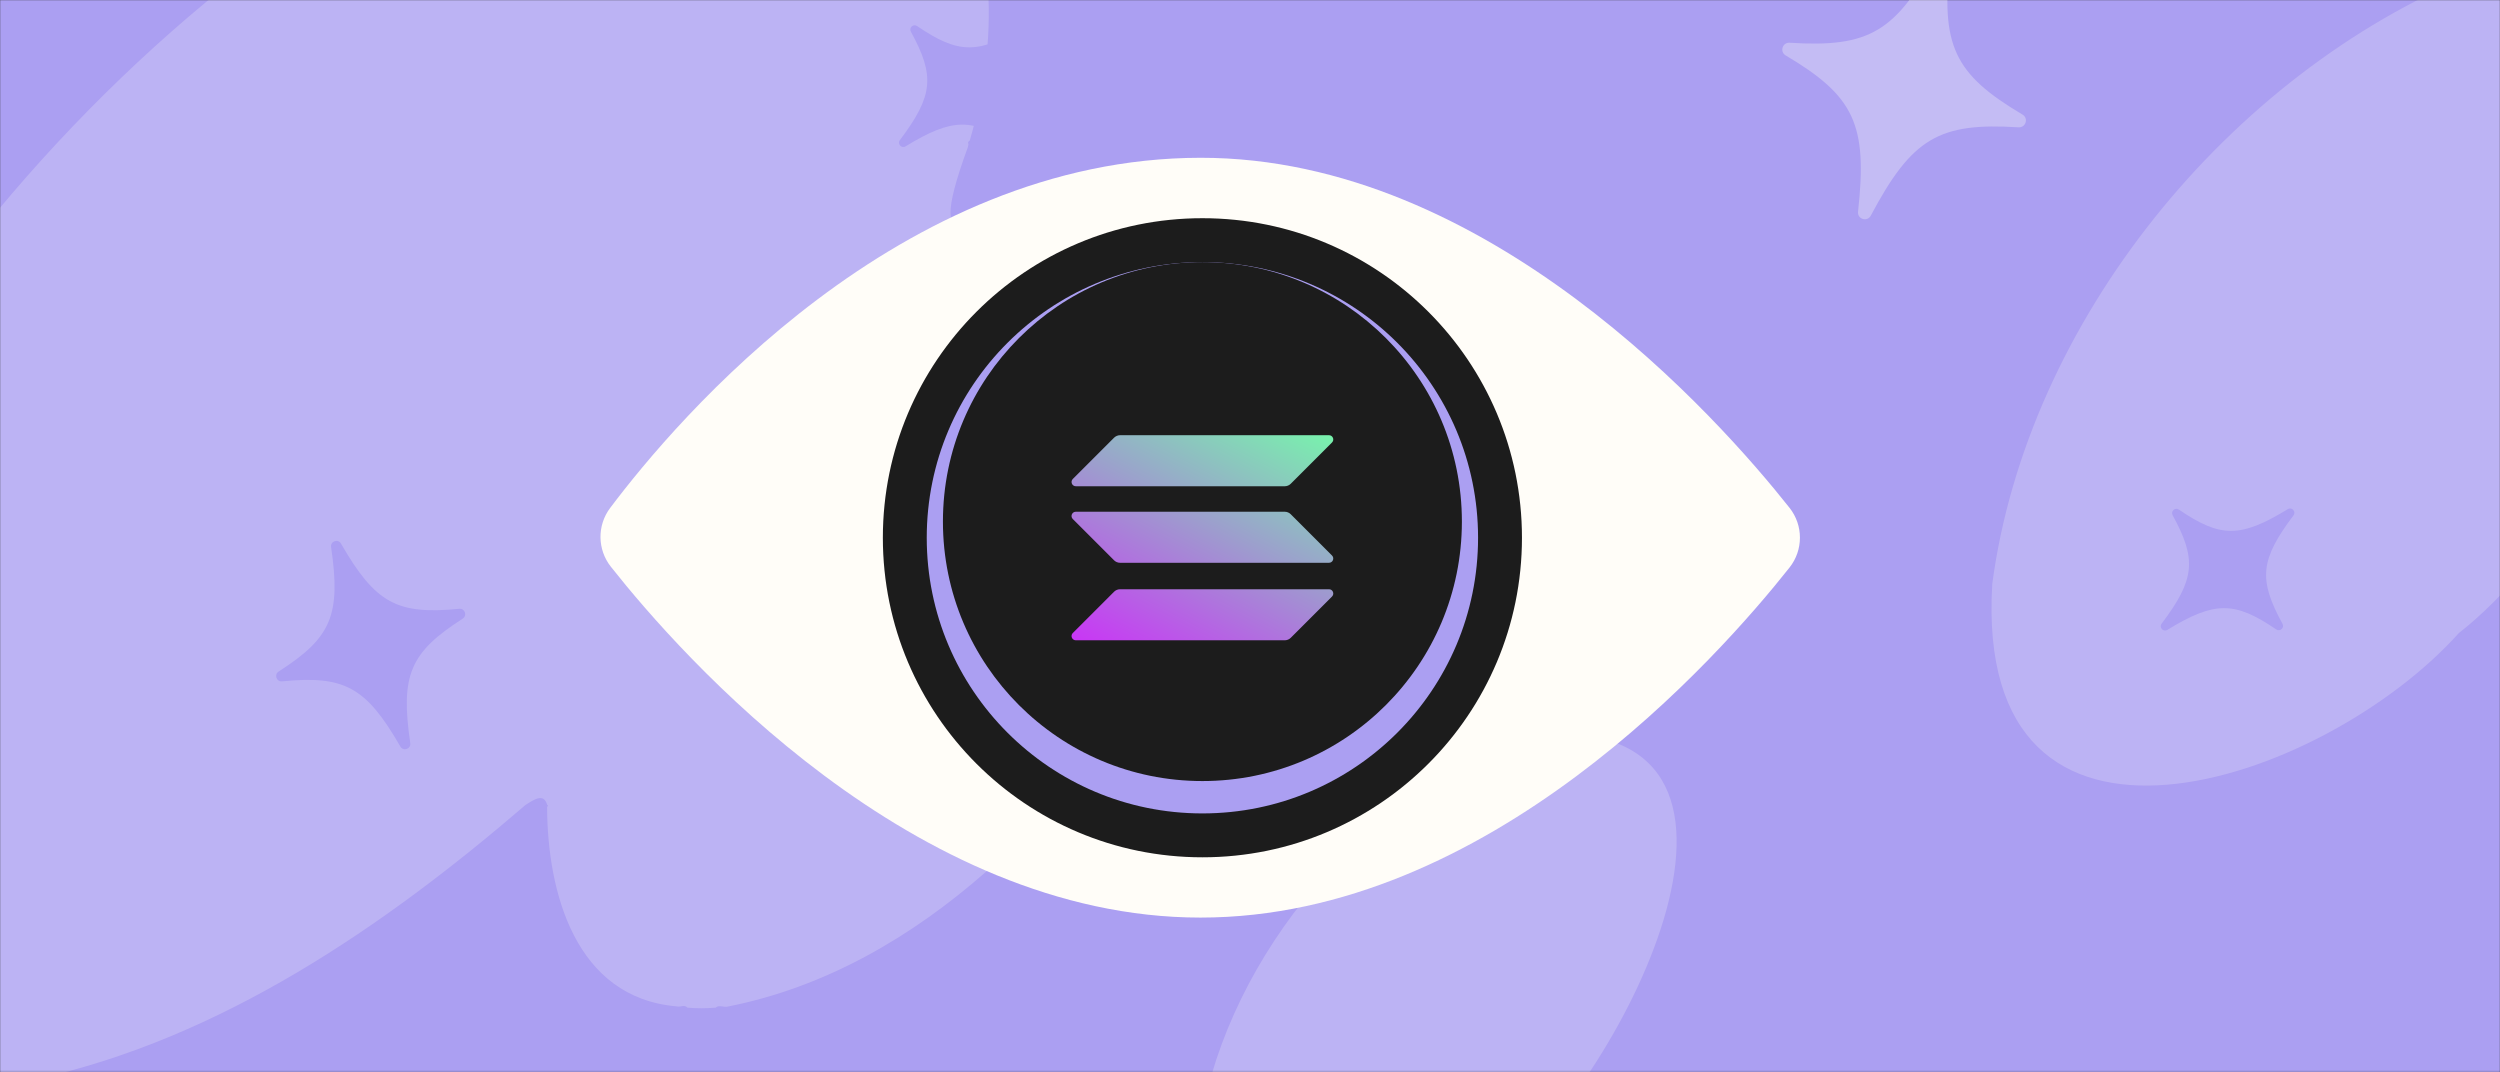 <svg width="1632" height="700" viewBox="0 0 1632 700" fill="none" xmlns="http://www.w3.org/2000/svg">
<rect x="0" y="0" width="1632" height="700" fill="#333333" stroke="none"/>
<g clip-path="url(#clip0_703_38521)">
<mask id="mask0_703_38521" style="mask-type:luminance" maskUnits="userSpaceOnUse" x="0" y="0" width="1632" height="700">
<path d="M1632 0H0V699.82H1632V0Z" fill="white"></path>
</mask>
<g mask="url(#mask0_703_38521)">
<path d="M1632 0H0V699.82H1632V0Z" fill="#AB9FF2"></path>
<g opacity="0.7">
<path d="M781.89 743.83C796.88 631.52 883.17 526.14 987.05 483.57C991.16 482.04 995.5 481.78 999.25 479.51C1183 463.62 1057.74 705.32 981.33 764.89C922.84 830.01 773.6 879.67 781.89 743.83Z" fill="#FFFDF8" fill-opacity="0.3"></path>
<path d="M1300.57 381.07C1323.46 209.56 1455.25 48.62 1613.89 -16.4C1620.16 -18.73 1626.8 -19.13 1632.52 -22.59C1913.14 -46.86 1721.84 322.27 1605.15 413.24C1515.83 512.7 1287.9 588.54 1300.57 381.08V381.07Z" fill="#FFFDF8" fill-opacity="0.3"></path>
<path d="M-179.99 471.21C-111.81 201.05 156.47 -86.31 427.59 -156.93C429.71 -157.47 432.11 -155.92 433.45 -158.33C434.02 -158.39 434.59 -158.45 435.16 -158.51C436.43 -157.66 437.25 -158.12 437.81 -159.4C606.1 -192.01 676.15 -55.74 633.07 91.71C632.18 92.3 631.6 93 632.21 94.13C632.08 94.76 631.96 95.4 631.83 96.03C599.65 184.25 641.17 135.04 691.37 122.26C891.55 75.94 841.01 320.48 767.1 420.58C699.92 526.47 602.51 631.8 475.34 657.03C472.58 657.89 469.4 655.68 467.2 657.79C461.06 658.3 454.92 658.33 448.78 657.79C446.71 655.5 444.18 657.68 441.71 656.95C375.65 651.3 357.34 582.66 357.15 526.68C357.62 526.28 358.12 525.88 357.2 525.43C355.02 517.61 348.87 521.72 342.98 525.53C250.2 605.34 144.4 677.67 23.99 704.41C-121.8 736.68 -213.34 634 -184.7 492.37C-182.74 491.01 -184.2 488.49 -183.56 486.48C-181.28 484.76 -182.56 482.37 -182.26 480C-180.38 478.65 -181.4 476.52 -181.04 474.58C-179.92 473.7 -179.69 472.55 -179.99 471.23V471.21Z" fill="#FFFDF8" fill-opacity="0.3"></path>
</g>
<path d="M783.702 103C586.869 103.148 442.15 273.272 398.291 331.626C389.722 343.03 389.931 358.761 398.771 369.956C444.602 427.943 595.727 599 783.702 599C971.678 599 1121.91 428.946 1168.22 370.47C1177.25 359.058 1177.26 342.934 1168.22 331.521C1121.92 273.019 971.128 102.852 783.694 103H783.702Z" fill="#FFFDF8"></path>
<path d="M784.93 559.649C900.138 559.649 993.533 466.255 993.533 351.046C993.533 235.838 900.138 142.443 784.93 142.443C669.722 142.443 576.327 235.838 576.327 351.046C576.327 466.255 669.722 559.649 784.93 559.649Z" fill="#1C1C1C"></path>
<path d="M784.931 530.999C884.315 530.999 964.883 450.431 964.883 351.046C964.883 251.661 884.315 171.094 784.931 171.094C685.546 171.094 604.978 251.661 604.978 351.046C604.978 450.431 685.546 530.999 784.931 530.999Z" fill="#AB9FF2"></path>
<path d="M784.93 509.873C878.481 509.873 954.32 434.035 954.32 340.484C954.32 246.932 878.481 171.094 784.93 171.094C691.379 171.094 615.541 246.932 615.541 340.484C615.541 434.035 691.379 509.873 784.93 509.873Z" fill="#1C1C1C"></path>
<path d="M727.263 386.288C728.293 385.258 729.707 384.655 731.217 384.655H867.565C870.053 384.655 871.301 387.658 869.538 389.422L842.607 416.353C841.577 417.383 840.163 417.985 838.653 417.985H702.305C699.817 417.985 698.569 414.982 700.332 413.219L727.263 386.288Z" fill="url(#paint0_linear_703_38521)"></path>
<path d="M727.263 285.731C728.336 284.701 729.751 284.099 731.217 284.099H867.565C870.053 284.099 871.301 287.102 869.538 288.865L842.607 315.796C841.577 316.826 840.163 317.429 838.653 317.429H702.305C699.817 317.429 698.569 314.426 700.332 312.662L727.263 285.731Z" fill="url(#paint1_linear_703_38521)"></path>
<path d="M842.598 335.691C841.568 334.661 840.154 334.059 838.644 334.059H702.296C699.808 334.059 698.56 337.062 700.323 338.825L727.254 365.756C728.284 366.786 729.698 367.388 731.209 367.388H867.556C870.044 367.388 871.293 364.385 869.529 362.622L842.598 335.691Z" fill="url(#paint2_linear_703_38521)"></path>
</g>
<path opacity="0.3" d="M1317.78 83.118C1265.81 79.844 1248.16 90.11 1221.25 140.768C1218.95 145.101 1212.37 143.064 1212.93 138.189C1219.24 81.174 1210.47 62.76 1165.68 36.181C1161.64 33.788 1163.56 27.603 1168.25 27.903C1220.2 31.173 1237.83 20.899 1264.74 -29.768C1267.05 -34.101 1273.63 -32.063 1273.07 -27.189C1266.76 29.826 1275.54 48.227 1320.32 74.819C1324.36 77.212 1322.44 83.397 1317.75 83.097L1317.77 83.131L1317.78 83.118Z" fill="#FFFDF8"></path>
<path d="M302.079 403.848C267.702 425.907 261.309 440.592 267.821 485.11C268.373 488.922 263.271 490.685 261.362 487.343C238.878 448.368 224.782 440.798 184.125 444.788C180.459 445.152 178.799 440.351 181.905 438.363C216.272 416.307 222.644 401.629 216.139 357.097C215.587 353.286 220.689 351.523 222.598 354.865C245.082 393.84 259.174 401.399 299.835 397.42C303.501 397.056 305.161 401.857 302.055 403.845L302.083 403.858L302.079 403.848Z" fill="#AB9FF2"></path>
<path d="M662.287 95.269C635.052 76.734 622.134 76.633 591.159 95.538C588.505 97.152 585.584 93.924 587.461 91.451C609.273 62.447 610.434 49.595 594.621 20.688C593.192 18.082 596.23 15.333 598.686 17.009C625.916 35.538 638.822 35.626 669.809 16.722C672.463 15.107 675.384 18.335 673.507 20.809C651.695 49.813 650.541 62.659 666.347 91.572C667.776 94.177 664.739 96.926 662.282 95.251L662.281 95.275L662.287 95.269Z" fill="#AB9FF2"></path>
<path d="M1485.96 410.917C1458.72 392.382 1445.81 392.281 1414.83 411.186C1412.18 412.8 1409.26 409.572 1411.13 407.099C1432.95 378.095 1434.11 365.243 1418.29 336.336C1416.86 333.73 1419.9 330.981 1422.36 332.657C1449.59 351.186 1462.49 351.274 1493.48 332.37C1496.14 330.755 1499.06 333.983 1497.18 336.457C1475.37 365.461 1474.21 378.307 1490.02 407.22C1491.45 409.825 1488.41 412.574 1485.95 410.899L1485.95 410.923L1485.96 410.917Z" fill="#AB9FF2"></path>
</g>
<defs>
<linearGradient id="paint0_linear_703_38521" x1="854.532" y1="268.01" x2="760.173" y2="448.748" gradientUnits="userSpaceOnUse">
<stop stop-color="#75FAAA"></stop>
<stop offset="1" stop-color="#C936F5"></stop>
</linearGradient>
<linearGradient id="paint1_linear_703_38521" x1="813.276" y1="246.474" x2="718.917" y2="427.212" gradientUnits="userSpaceOnUse">
<stop stop-color="#75FAAA"></stop>
<stop offset="1" stop-color="#C936F5"></stop>
</linearGradient>
<linearGradient id="paint2_linear_703_38521" x1="833.773" y1="257.168" x2="739.414" y2="437.915" gradientUnits="userSpaceOnUse">
<stop stop-color="#75FAAA"></stop>
<stop offset="1" stop-color="#C936F5"></stop>
</linearGradient>
<clipPath id="clip0_703_38521">
<rect width="1632" height="699.82" fill="white"></rect>
</clipPath>
</defs>
</svg>
